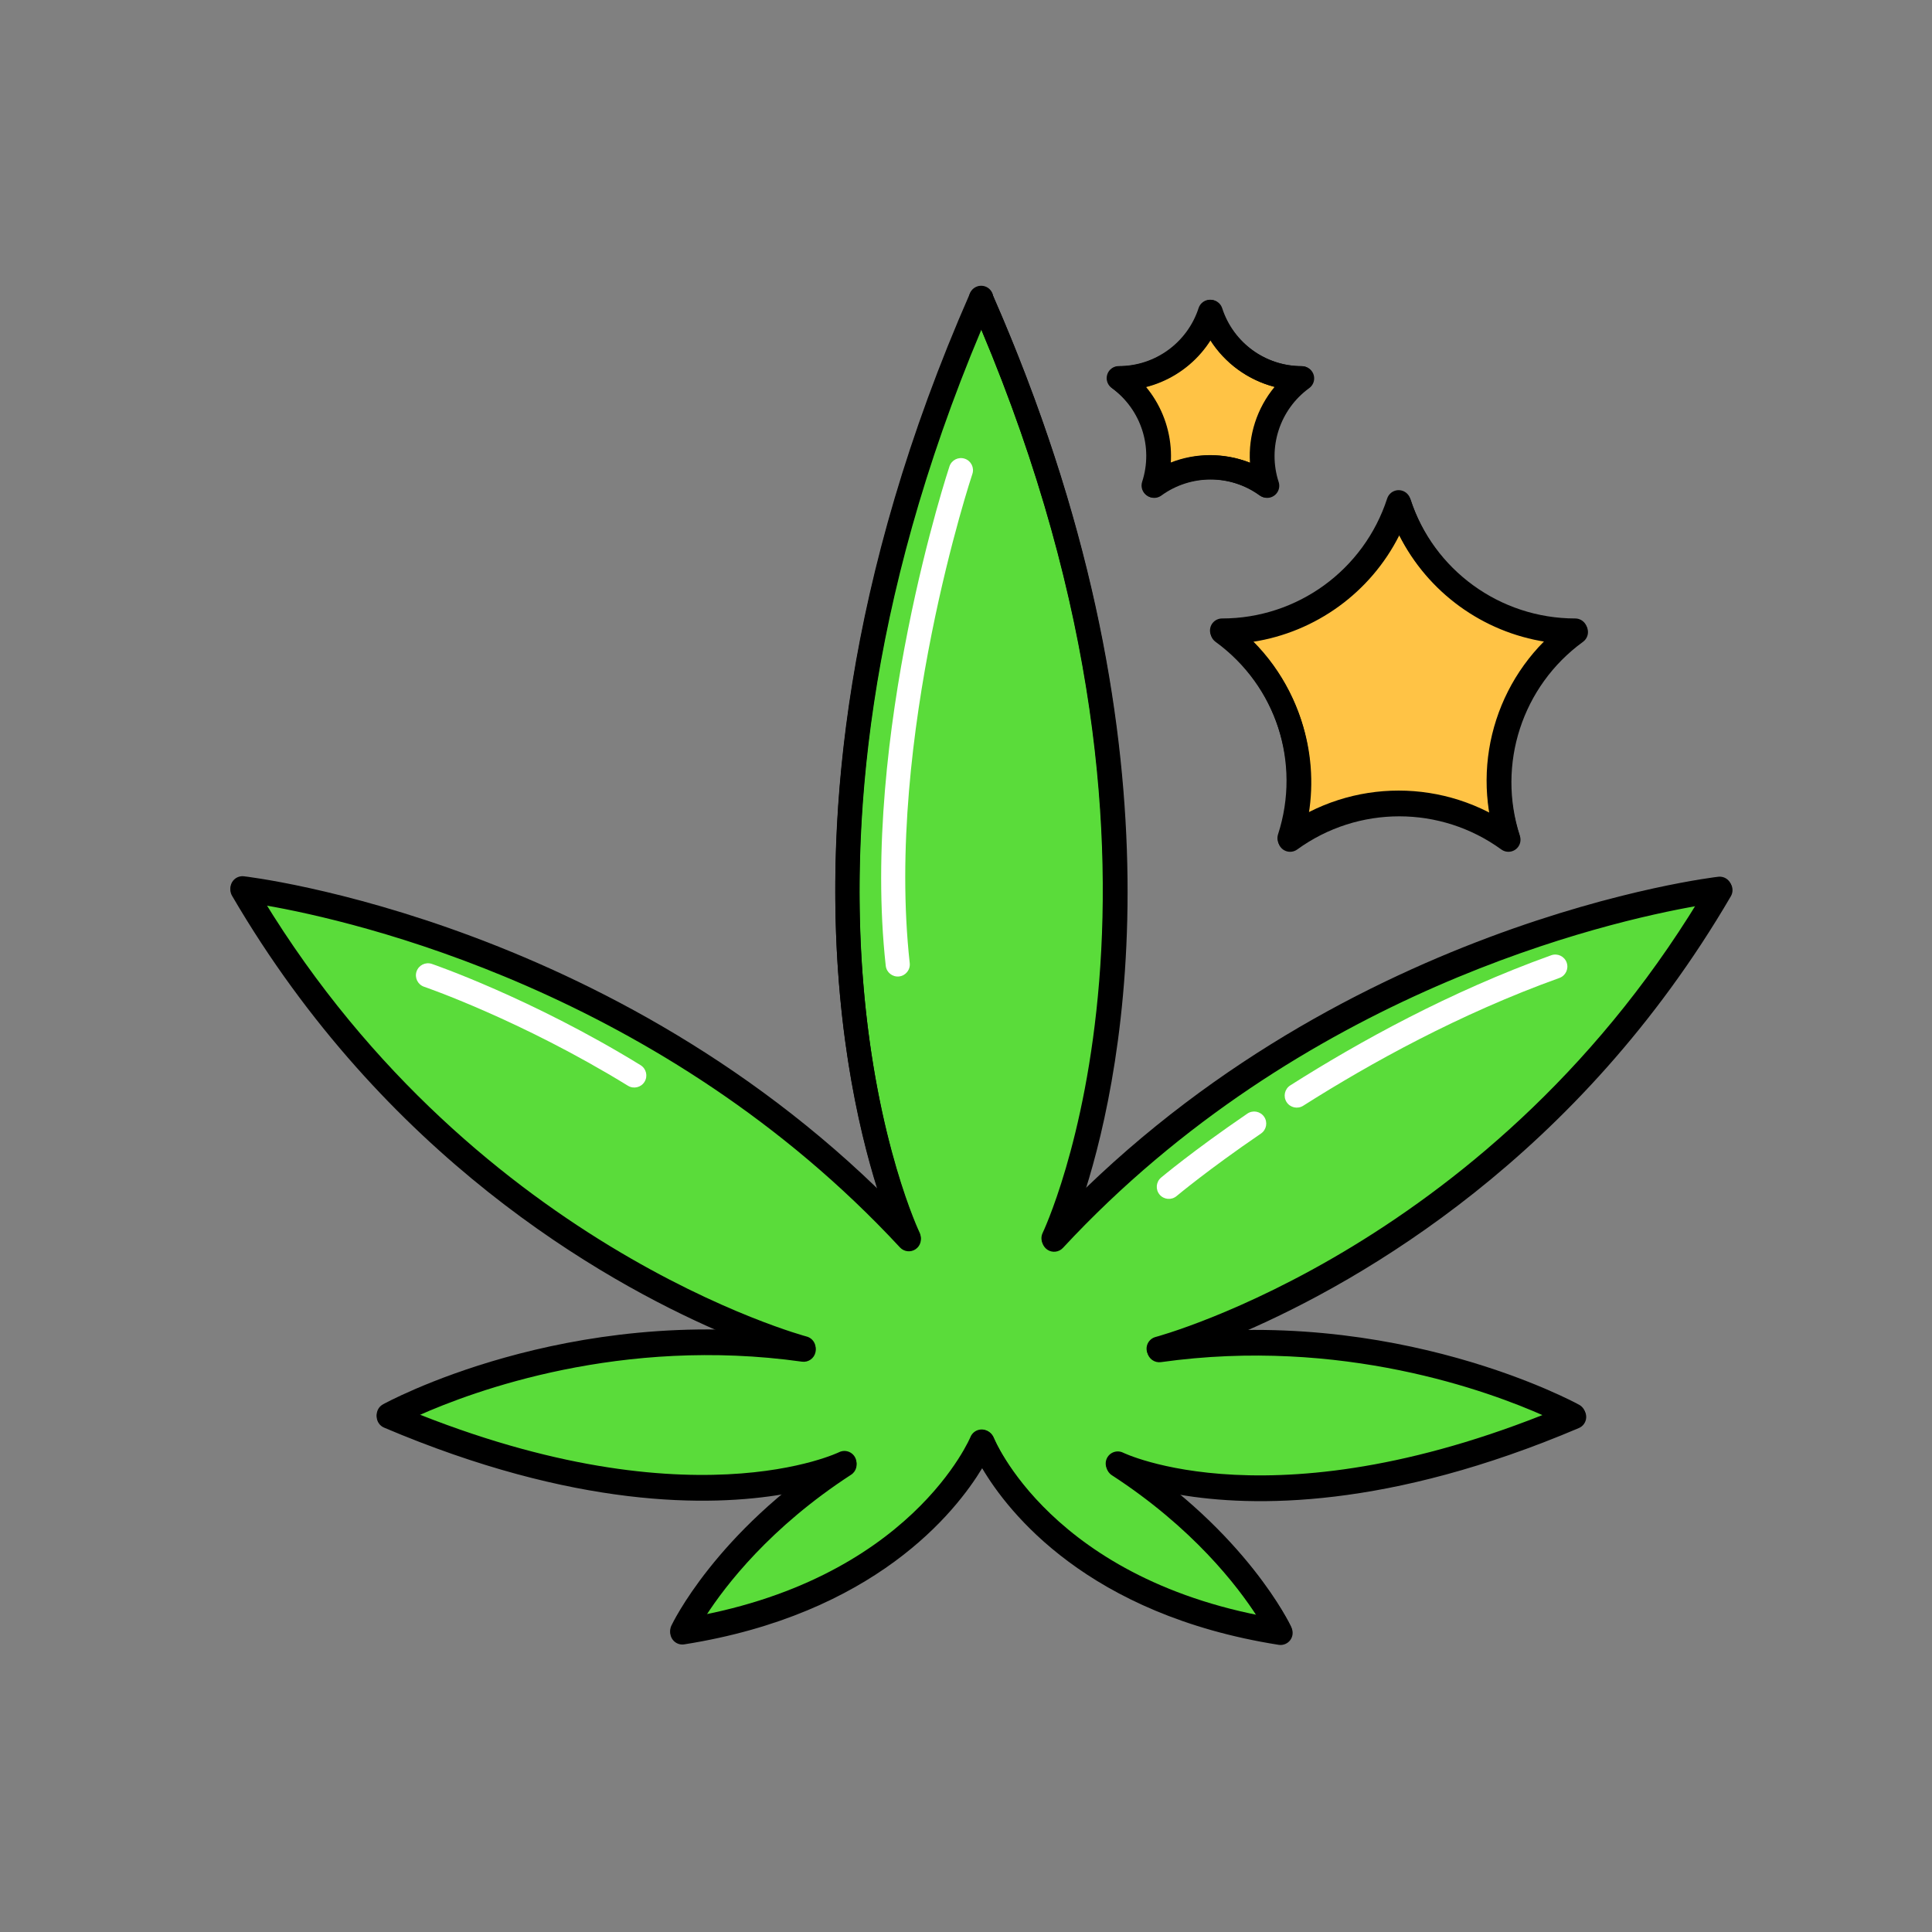 <svg xmlns="http://www.w3.org/2000/svg" fill-rule="evenodd" stroke-linecap="round" stroke-linejoin="round" stroke-miterlimit="1.5" clip-rule="evenodd" viewBox="0 0 1000 1000" id="marijuana-leaf">
  <rect x="0" y="0" width="1000" height="1000" fill="#808080" stroke="none"/>
  <g transform="translate(-122.911 -1981.52)scale(.933)">
    <g transform="translate(-2273.52 2115.17)scale(.908)">
      <path fill="#5adc3a" d="M3251.7,885.864C3251.7,885.864 3210.72,983.025 3065.81,1005.93C3065.81,1005.93 3091.59,950.995 3164.88,903.398C3164.88,903.398 3068.23,951.24 2886.49,874.02C2886.49,874.02 2996.44,813.097 3139.91,833.236C3139.91,833.236 2928.48,777.307 2797.12,552.237C2797.12,552.237 3030.66,578.727 3204.14,765.741C3204.14,765.741 3095.35,539.92 3248.45,191.49"></path>
    </g>
    <g transform="translate(-322.064 767.594)scale(.713)">
      <path fill="#ffc345" d="M1724.72,2292.91C1744.06,2352.44 1799.52,2392.74 1862.11,2392.74C1811.48,2429.52 1790.29,2494.73 1809.63,2554.25C1759,2517.46 1690.43,2517.46 1639.8,2554.25C1659.14,2494.73 1637.95,2429.52 1587.32,2392.74C1649.91,2392.74 1705.38,2352.44 1724.72,2292.91Z"></path>
    </g>
    <g transform="translate(166.975 1450.8)scale(.369)">
      <path fill="#ffc345" d="M1724.72,2292.91C1744.06,2352.44 1799.52,2392.74 1862.11,2392.74C1811.48,2429.52 1790.29,2494.73 1809.63,2554.25C1759,2517.46 1690.43,2517.46 1639.8,2554.25C1659.14,2494.73 1637.95,2429.52 1587.32,2392.74C1649.91,2392.74 1705.38,2352.44 1724.72,2292.91Z"></path>
    </g>
    <g transform="matrix(-.908 0 0 .908 3625.55 2115.43)">
      <path fill="#5adc3a" d="M3253.86,884.808C3253.86,884.808 3210.72,983.025 3065.81,1005.93C3065.81,1005.93 3091.59,950.995 3164.88,903.398C3164.88,903.398 3068.23,951.24 2886.49,874.02C2886.49,874.02 2996.44,813.097 3139.91,833.236C3139.91,833.236 2928.48,777.307 2797.12,552.237C2797.12,552.237 3030.66,578.727 3204.14,765.741C3204.14,765.741 3095.35,539.92 3248.45,191.49"></path>
    </g>
    <g transform="translate(131.697 -10.605)scale(1.071)">
      <path fill="#fff" d="M491.86,2234.48C491.86,2234.48 445.63,2373.43 458.846,2493.19C459.224,2496.62 462.315,2499.09 465.744,2498.72C469.172,2498.34 471.649,2495.25 471.271,2491.82C458.325,2374.52 503.719,2238.43 503.719,2238.43C504.81,2235.16 503.038,2231.62 499.765,2230.53C496.492,2229.43 492.95,2231.21 491.86,2234.48Z"></path>
    </g>
    <g transform="translate(131.697 -10.605)scale(1.071)">
      <path fill="#fff" d="M219.704,2504.05C219.704,2504.05 269.736,2521.16 325.312,2555.33C328.251,2557.14 332.103,2556.22 333.91,2553.28C335.717,2550.34 334.798,2546.49 331.86,2544.68C274.971,2509.7 223.745,2492.22 223.745,2492.22C220.481,2491.11 216.926,2492.85 215.811,2496.12C214.695,2499.38 216.44,2502.93 219.704,2504.05Z"></path>
    </g>
    <g transform="translate(131.697 -10.605)scale(1.071)">
      <path fill="#fff" d="M609.508,2612.47C609.508,2612.47 625.756,2598.82 653.213,2580.09C656.062,2578.15 656.798,2574.26 654.854,2571.41C652.91,2568.56 649.018,2567.82 646.169,2569.76C618.078,2588.93 601.464,2602.91 601.464,2602.91C598.824,2605.13 598.482,2609.07 600.702,2611.71C602.922,2614.35 606.868,2614.69 609.508,2612.47Z"></path>
    </g>
    <g transform="translate(131.697 -10.605)scale(1.071)">
      <path fill="#fff" d="M675.088,2565.69C709.947,2543.57 756.22,2518.01 807.782,2499.5C811.028,2498.34 812.718,2494.76 811.553,2491.51C810.388,2488.26 806.806,2486.57 803.559,2487.74C751.039,2506.59 703.896,2532.6 668.389,2555.14C665.477,2556.99 664.613,2560.85 666.462,2563.77C668.31,2566.68 672.175,2567.54 675.088,2565.69Z"></path>
    </g>
  </g>
  <g transform="translate(-122.911 -1981.52)scale(.933)">
    <g transform="translate(-2273.52 2115.17)scale(.908)">
      <path fill="none" stroke="#000" stroke-width="14.75" d="M3248.72,890.28C3248.72,890.28 3210.72,983.025 3065.81,1005.93C3065.81,1005.93 3091.59,950.995 3164.88,903.398C3164.88,903.398 3068.23,951.24 2886.49,874.02C2886.49,874.02 2996.44,813.097 3139.91,833.236C3139.91,833.236 2928.48,777.307 2797.12,552.237C2797.12,552.237 3030.66,578.727 3204.14,765.741C3204.14,765.741 3095.35,539.92 3248.45,191.49"></path>
    </g>
    <g transform="matrix(-.908 0 0 .908 3625.55 2115.43)">
      <path fill="none" stroke="#000" stroke-width="14.75" d="M3247.54,890.28C3247.54,890.28 3210.72,983.025 3065.81,1005.93C3065.81,1005.93 3091.59,950.995 3164.88,903.398C3164.88,903.398 3068.23,951.24 2886.49,874.02C2886.49,874.02 2996.44,813.097 3139.91,833.236C3139.91,833.236 2928.48,777.307 2797.12,552.237C2797.12,552.237 3030.66,578.727 3204.14,765.741C3204.14,765.741 3095.35,539.92 3248.45,191.49"></path>
    </g>
    <g transform="translate(-322.064 767.594)scale(.713)">
      <path fill="none" stroke="#000" stroke-width="18.78" d="M1724.72,2292.91C1744.06,2352.44 1799.52,2392.74 1862.11,2392.74C1811.48,2429.52 1790.29,2494.73 1809.63,2554.25C1759,2517.46 1690.43,2517.46 1639.8,2554.25C1659.14,2494.73 1637.95,2429.52 1587.32,2392.74C1649.91,2392.74 1705.38,2352.44 1724.72,2292.91Z"></path>
    </g>
    <g transform="translate(166.975 1450.8)scale(.369)">
      <path fill="none" stroke="#000" stroke-width="36.33" d="M1724.72,2292.91C1744.06,2352.44 1799.52,2392.74 1862.11,2392.74C1811.48,2429.52 1790.29,2494.73 1809.63,2554.25C1759,2517.46 1690.43,2517.46 1639.8,2554.25C1659.14,2494.73 1637.95,2429.52 1587.32,2392.74C1649.91,2392.74 1705.38,2352.44 1724.72,2292.91Z"></path>
    </g>
  </g>
  <g transform="translate(0 -1991.42)">
    <g>
      <path d="M508.37,2751.36C521.762,2774.07 562.972,2827.16 661.843,2842.78C664.128,2843.14 666.425,2842.21 667.815,2840.36C669.205,2838.51 669.459,2836.05 668.476,2833.95C668.476,2833.95 652.811,2800.31 610.231,2765.02C648.458,2771.58 718.293,2772.62 817.217,2730.58C819.416,2729.65 820.89,2727.54 821.014,2725.16C821.139,2722.77 819.892,2720.52 817.802,2719.37C817.802,2719.37 745.246,2679.09 644.233,2680.61C704.794,2654.27 817.142,2590.24 895.895,2455.31C897.087,2453.26 897.025,2450.72 895.733,2448.74C894.442,2446.76 892.143,2445.68 889.793,2445.95C889.793,2445.95 707.583,2466.56 561.751,2607.65C581.913,2543.84 615.505,2375.52 513.806,2144.03C513.235,2142.51 512.075,2141.21 510.47,2140.5C507.312,2139.12 503.621,2140.55 502.233,2143.71C400.49,2375.25 434.087,2543.6 454.251,2607.41C308.419,2466.32 126.209,2445.71 126.209,2445.71C123.86,2445.44 121.561,2446.53 120.269,2448.51C118.978,2450.49 118.915,2453.03 120.107,2455.07C198.86,2590.01 311.207,2654.03 371.769,2680.37C270.757,2678.85 198.2,2719.13 198.2,2719.13C196.11,2720.29 194.864,2722.53 194.988,2724.92C195.112,2727.31 196.586,2729.41 198.785,2730.35C297.709,2772.38 367.544,2771.35 405.771,2764.78C363.191,2800.07 347.527,2833.71 347.527,2833.71C346.543,2835.81 346.798,2838.28 348.187,2840.12C349.577,2841.97 351.875,2842.91 354.16,2842.54C452.731,2826.97 494.597,2774.15 508.37,2751.36ZM507.951,2162.05C388.076,2446.6 476.037,2630.13 476.037,2630.13C477.38,2632.91 476.483,2636.26 473.928,2638C471.373,2639.75 467.928,2639.36 465.825,2637.09C342.735,2504.4 183.587,2468.11 137.7,2460.1C247.927,2638.96 417.578,2683.99 417.578,2683.99C420.775,2684.84 422.76,2688.03 422.106,2691.27C421.452,2694.51 418.386,2696.68 415.111,2696.22C321.64,2683.1 245.261,2711.28 216.524,2724.12C358.875,2780.64 434.364,2743.89 434.364,2743.89C437.331,2742.42 440.929,2743.52 442.567,2746.4C444.206,2749.27 443.318,2752.93 440.541,2754.73C398.659,2781.93 375.557,2811.99 365.342,2827.83C473.264,2805.82 502.399,2736 502.399,2736C503.706,2732.81 507.36,2731.28 510.552,2732.59L510.68,2732.64C512.418,2733.19 513.906,2734.48 514.629,2736.3C514.629,2736.3 542.865,2806.07 650.66,2828.06C640.445,2812.22 617.342,2782.17 575.461,2754.97C572.685,2753.16 571.796,2749.51 573.435,2746.63C575.074,2743.76 578.671,2742.66 581.638,2744.12C581.638,2744.12 657.127,2780.88 799.478,2724.36C770.741,2711.52 694.362,2683.34 600.892,2696.46C597.617,2696.92 594.55,2694.75 593.896,2691.51C593.242,2688.26 595.227,2685.08 598.425,2684.23C598.425,2684.23 768.075,2639.2 878.302,2460.34C832.415,2468.34 673.267,2504.64 550.178,2637.33C548.075,2639.59 544.63,2639.98 542.075,2638.24C539.52,2636.5 538.623,2633.15 539.965,2630.36C539.965,2630.36 627.98,2446.72 507.951,2162.05ZM730.204,2250.22C729.367,2247.64 726.968,2245.9 724.26,2245.9C721.552,2245.9 719.153,2247.64 718.316,2250.22C706.282,2287.25 671.77,2312.33 632.829,2312.33C630.122,2312.33 627.722,2314.07 626.885,2316.65C626.048,2319.22 626.965,2322.04 629.156,2323.63C660.66,2346.52 673.842,2387.09 661.809,2424.13C660.972,2426.7 661.888,2429.53 664.079,2431.12C666.27,2432.71 669.236,2432.71 671.426,2431.12C702.93,2408.23 745.59,2408.23 777.094,2431.12C779.284,2432.71 782.25,2432.71 784.441,2431.12C786.631,2429.53 787.548,2426.7 786.711,2424.13C774.678,2387.09 787.86,2346.52 819.364,2323.63C821.555,2322.04 822.472,2319.22 821.635,2316.65C820.798,2314.07 818.398,2312.33 815.691,2312.33C776.75,2312.33 742.238,2287.25 730.204,2250.22ZM724.26,2268.53C739.127,2298.05 767.443,2318.62 800.109,2323.64C776.631,2346.9 765.815,2380.19 771.138,2412.81C741.761,2397.66 706.76,2397.66 677.383,2412.81C682.705,2380.19 671.889,2346.9 648.41,2323.64C681.077,2318.62 709.393,2298.05 724.26,2268.53L724.26,2268.53ZM632.278,2150.88C631.441,2148.3 629.042,2146.56 626.334,2146.56C623.626,2146.56 621.227,2148.3 620.39,2150.88C614.572,2168.78 597.888,2180.91 579.062,2180.91C576.355,2180.91 573.955,2182.65 573.118,2185.22C572.282,2187.8 573.198,2190.62 575.389,2192.21C590.619,2203.28 596.992,2222.89 591.174,2240.8C590.338,2243.37 591.254,2246.19 593.445,2247.78C595.635,2249.38 598.602,2249.38 600.792,2247.78C616.022,2236.72 636.646,2236.72 651.876,2247.78C654.066,2249.38 657.033,2249.38 659.223,2247.78C661.414,2246.19 662.33,2243.37 661.494,2240.8C655.676,2222.89 662.049,2203.28 677.279,2192.21C679.47,2190.62 680.386,2187.8 679.55,2185.22C678.713,2182.65 676.313,2180.91 673.606,2180.91C654.78,2180.91 638.095,2168.78 632.278,2150.88ZM626.334,2167.4C633.958,2179.43 645.93,2188.13 659.733,2191.66C650.642,2202.63 646.069,2216.71 646.976,2230.93C633.733,2225.67 618.935,2225.67 605.692,2230.93C606.599,2216.71 602.026,2202.63 592.934,2191.66C606.738,2188.13 618.71,2179.43 626.334,2167.4L626.334,2167.4Z"></path>
    </g>
  </g>
</svg>
